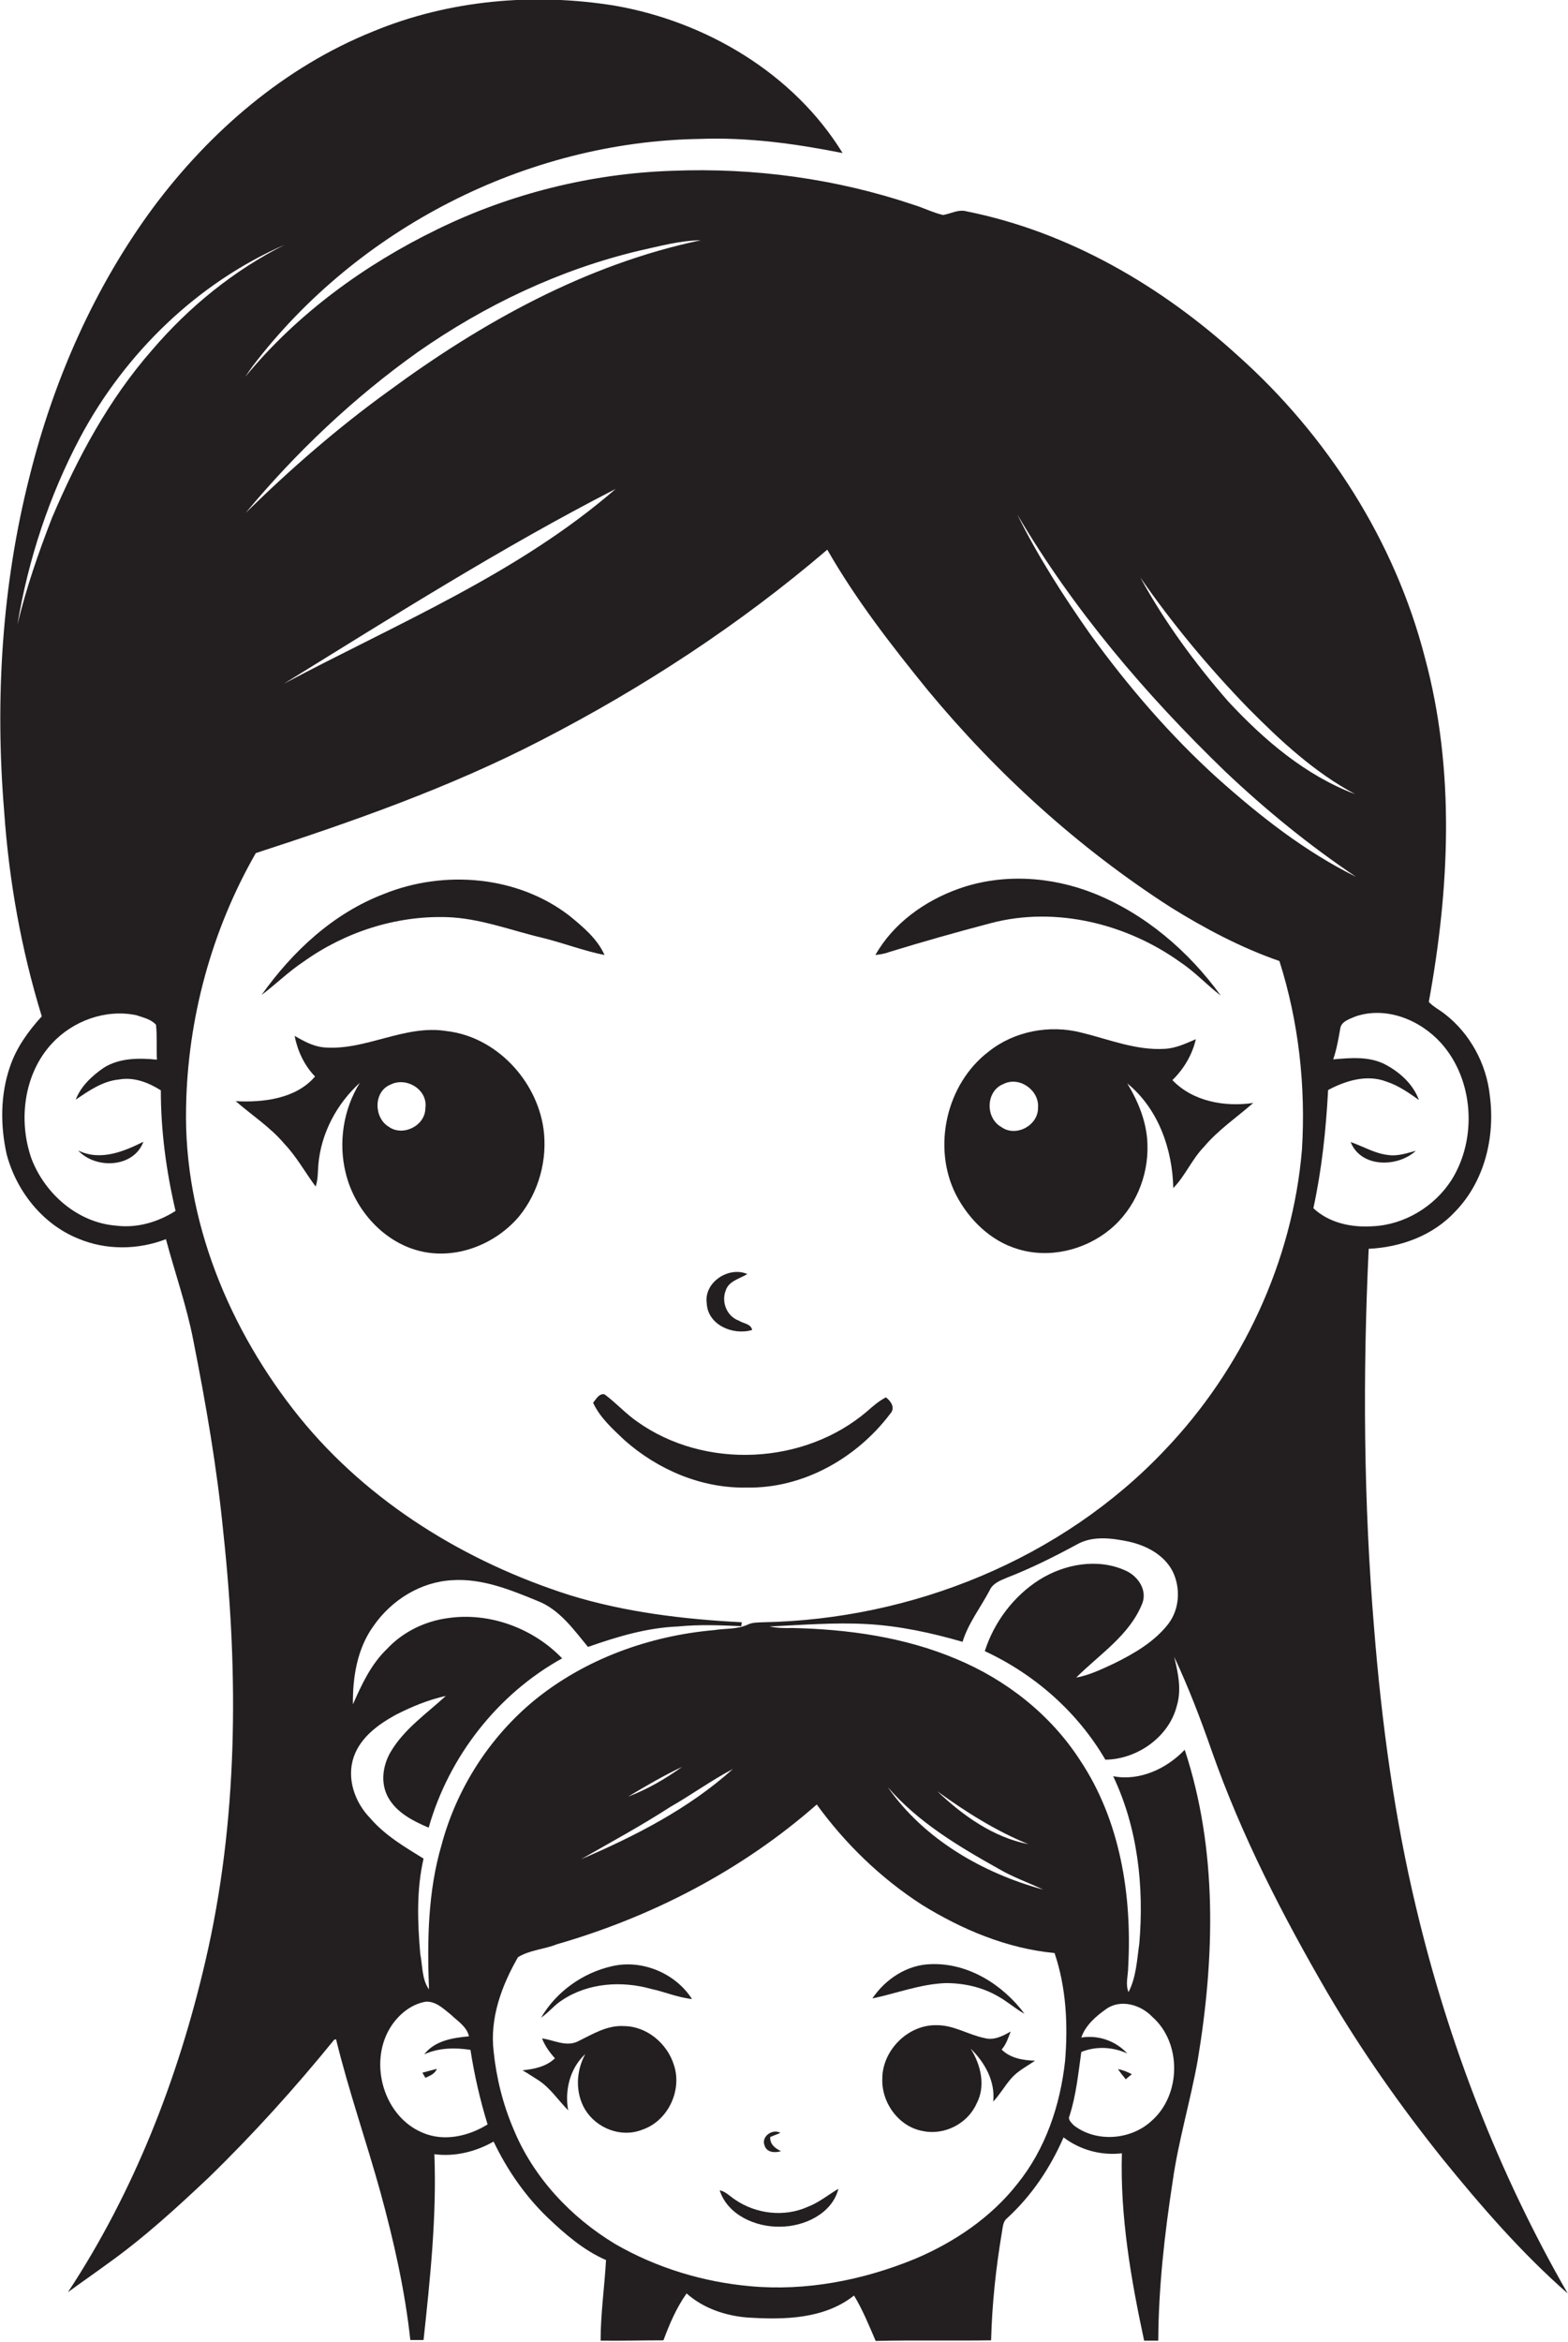 <?xml version="1.0" encoding="utf-8"?>
<!-- Generator: Adobe Illustrator 19.2.0, SVG Export Plug-In . SVG Version: 6.00 Build 0)  -->
<svg version="1.1" id="Layer_1" xmlns="http://www.w3.org/2000/svg" xmlns:xlink="http://www.w3.org/1999/xlink" x="0px" y="0px"
	 viewBox="0 0 521.6 778.8" enable-background="new 0 0 521.6 778.8" xml:space="preserve">
<g>
	<path fill="#231F20" d="M471.1,634.5c-7.3-30.5-11.5-61.7-14-93c-3.5-42-3.8-84.1-1.8-126.2c10.7-0.5,21.4-4.4,28.8-12.4
		c9.8-10.1,13.3-24.9,11.5-38.5c-1.1-10.6-6.6-20.7-15-27.2c-1.8-1.4-3.8-2.4-5.3-4c6.9-37.7,8.8-77.1-1.3-114.5
		c-10-38.8-32.5-73.9-62.3-100.5c-25.4-23.1-56.2-41.1-90.1-47.9c-2.8-0.8-5.3,0.8-7.9,1.2c-3.4-0.8-6.5-2.4-9.8-3.4
		c-25.8-8.7-53.2-12.4-80.3-11.3c-27,0.9-53.8,7.6-78,19.4c-24.3,11.8-46.8,28.2-64,49.1c0.8-1.2,1.6-2.4,2.5-3.6
		c34.9-45.8,91.1-74.6,148.7-75.5c16-0.6,31.9,1.6,47.5,4.7c-16.3-26.5-45.4-43.7-75.7-49c-27-4.4-55.3-1.9-80.6,8.6
		c-29.3,11.8-54,33.1-72.8,58.2c-19.7,26.6-33.3,57.5-41.3,89.5c-9.3,36.4-11.6,74.4-8.5,111.8c1.6,23,5.7,45.9,12.5,68
		c-4.5,4.9-8.5,10.5-10.6,16.8c-3.2,9.3-3.2,19.5-1.1,29c3.2,12.2,11.9,23.3,23.8,28.1c9.2,3.9,19.9,3.8,29.2,0.2
		c3,11.2,6.9,22.2,9.1,33.6c4.2,21.2,7.9,42.5,10,64c5.1,47.4,4.9,96-6,142.6c-9,38.8-23.7,76.6-45.7,110c4.5-3.3,9-6.4,13.5-9.7
		c11.9-8.5,22.8-18.5,33.4-28.5c14.8-14.4,28.7-29.8,41.7-45.8c0.1,0,0.4-0.1,0.6-0.1c4.2,17.2,10.1,34,14.8,51
		c4.4,16.1,8.1,32.4,9.9,49c1.4,0,2.9,0,4.4,0c2.2-20.5,4.4-41.1,3.6-61.8c6.8,0.9,13.7-0.8,19.7-4.2c4.5,9.4,10.5,18.1,18,25.3
		c5.8,5.5,12,10.9,19.4,14.1c-0.5,8.9-1.8,17.8-1.8,26.8c7,0.1,13.9-0.1,20.9-0.1c2-5.4,4.3-10.8,7.7-15.6c5.5,4.9,12.8,7.4,20.1,8
		c12.2,0.8,25.6,0.6,35.6-7.3c2.9,4.8,5,10,7.2,15.1c12.8-0.3,25.6,0,38.4-0.2c0.3-12.1,1.6-24.1,3.6-36c0.3-1.6,0.3-3.5,1.7-4.6
		c8.2-7.5,14.4-16.8,18.8-26.9c5.5,4.2,12.5,6.1,19.4,5.3c-0.6,21,3,41.8,7.4,62.3c1.6,0,3.1,0,4.7,0c0.1-17.8,2.1-35.5,4.8-53
		c1.9-13.5,5.9-26.7,8.3-40.1c5.7-34.2,6.7-70.1-4.3-103.4c-6,6.3-15,10.5-23.8,8.8c8.2,17.2,10.3,36.8,8.7,55.6
		c-0.8,5.5-1,11.2-3.6,16.2c-1.1-2.7-0.1-5.6-0.1-8.4c1.3-23.7-2.6-48.6-16-68.7c-9.8-15.2-24.6-26.8-41.2-33.7
		c-17.3-7.3-36.1-9.9-54.7-10.3c-2.5,0.1-5,0-7.4-0.5c10.8-0.5,21.6-1.4,32.4-0.8c10.8,0.6,21.4,2.9,31.8,5.9c1.9-6.2,6-11.4,9-17.1
		c1-2.3,3.5-3.3,5.7-4.2c8-3.1,15.6-6.9,23.2-11c5.3-3.1,11.8-2.2,17.5-1c5.8,1.3,11.7,4.4,14.5,9.9c2.7,5.5,2.3,12.6-1.5,17.5
		c-4.6,5.9-11.3,9.8-18,13.1c-4.1,1.9-8.2,3.9-12.6,4.7c7.8-7.8,17.8-14.1,22-24.7c1.7-4.5-1.5-9.1-5.6-10.9
		c-9.2-4.2-20.3-2.2-28.7,3.1c-8.5,5.4-15,14-18.1,23.7c16.6,7.7,30.9,20.3,40.1,36.1c10.5-0.1,21.2-7.5,23.8-18
		c1.6-5.3,0.4-10.9-0.9-16.2c4.8,10.2,8.8,20.7,12.5,31.3c9.9,28.2,23.6,54.8,38.6,80.6c11.3,19.2,24.1,37.4,38,54.8
		c12.9,15.9,26.4,31.5,41.8,45C498.6,722.9,481.8,679.5,471.1,634.5z M415.3,235.6c10.7,10.8,22,21.3,35.5,28.5
		c-16.5-6.2-30.3-18-42.2-30.8c-11.1-12.7-21.2-26.5-29.3-41.3C390.1,207.6,402.2,222.1,415.3,235.6z M407.5,256.5
		c13.6,12.9,28.1,24.7,43.6,35.1c-17-8.4-32-20.2-46.1-32.8c-15.8-14.3-29.7-30.5-42.2-47.7c-9-12.8-17.5-26-24.4-40
		C357.1,202.8,381.1,231,407.5,256.5z M139.1,117c22.2-15.5,47-27.3,73.4-33.6c6.8-1.5,13.6-3.4,20.6-3.5
		c-38.1,8-72.8,27.3-103.9,50.2c-16.9,12.2-32.6,25.9-47.5,40.5C98.5,150.4,117.7,132.2,139.1,117z M204.8,162.6
		c-32.5,28.2-72.8,44.8-110.4,64.8C130.7,205,166.8,182.1,204.8,162.6z M5.8,207.7c3.6-21.7,10.6-42.9,20.9-62.3
		c14.9-27.9,38.9-51.3,68-64c-16.9,8.5-31.8,20.6-44.1,35c-14.4,16.4-24.8,35.8-33.3,55.8C12.8,183.8,8.7,195.6,5.8,207.7z
		 M38.6,407.6c-12.7-1-23.6-10.5-28.1-22.2c-4.5-12.7-2.6-28.2,6.7-38.3c7-7.6,17.9-11.6,28.1-9.5c2.3,0.8,4.9,1.3,6.6,3.2
		c0.4,3.8,0.1,7.7,0.3,11.6c-6-0.6-12.5-0.6-17.7,2.7c-3.9,2.7-7.6,6.1-9.3,10.6c4.4-3,9-6.2,14.4-6.7c4.9-0.9,9.8,1,13.9,3.6
		c0,13.5,1.8,26.9,4.9,40.1C52.6,406.4,45.6,408.5,38.6,407.6z M140.7,709.3c-13-5.3-18.1-23-11-34.8c2.6-4.3,6.8-7.9,11.8-8.8
		c3.4-0.3,6,2.3,8.5,4.3c2.3,2.2,5.3,4,6,7.2c-5.4,0.5-11.3,1.4-14.9,6c4.8-2.2,10.2-2.3,15.4-1.5c1.3,8.4,3.2,16.7,5.7,24.8
		C155.9,710.4,147.8,712.3,140.7,709.3z M355.8,703.6c2.2-6.9,2.9-14.1,3.9-21.2c4.9-2,10.5-1.7,15.3,0.5c-3.9-4.2-9.6-6.2-15.3-5.3
		c1.4-4.1,4.9-7.1,8.3-9.5c4.8-3.4,11.5-1.4,15.3,2.6c9.9,8.7,9.6,26-0.2,34.6c-6.9,6.4-18.4,7.3-25.9,1.5
		C356.4,705.9,355.1,704.9,355.8,703.6z M342.1,613.3c-11.7-2.3-21.8-9.5-30.3-17.6C321.3,602.6,331.3,608.9,342.1,613.3z
		 M332.4,621.6c4.6,2.7,9.8,4.5,14.6,6.8c-20.1-5.5-39.6-16.7-51.7-34.1C305.5,606.1,319,614.1,332.4,621.6z M271.7,600.1
		c9.5,13.1,21.3,24.5,34.9,33.3c13.4,8.3,28.4,14.6,44.2,16.1c3.9,11.5,4.5,23.9,3.5,35.9c-1.6,14.7-6.5,29.3-15.9,40.9
		c-8.8,11.2-21,19.4-34,24.9c-17.3,7.1-36.2,10.8-54.8,9.1c-15.7-1.4-31.2-6.1-44.9-14c-14.8-8.9-27.3-22.2-33.9-38.3
		c-3.5-8.2-5.7-17-6.6-25.9c-1.3-11,2.7-21.8,8.1-31.2c3.8-2.4,8.7-2.6,12.9-4.3C216.8,637.5,246.8,622,271.7,600.1z M223,600.9
		c7-4,13.6-8.8,20.8-12.6c-14.7,13.2-32.5,22.3-50.5,30C203.3,612.6,213.4,607.1,223,600.9z M208.9,597.5c5.9-3.5,11.8-7,18-9.9
		C221.3,591.6,215.3,595.1,208.9,597.5z M433.1,382.3c-3.1,37.2-19.9,73-45.6,99.9c-34.3,36.3-84.1,56.4-133.8,57.3
		c-1.7,0.1-3.4,0-5,0.8c-3.5,1.6-7.4,1.2-11.1,1.8c-21.6,1.9-43,9.6-59.9,23.4c-14.9,12.3-25.8,29.3-30.8,48
		c-4.6,15.6-4.8,32-4.2,48.1c-2.4-3.4-2.1-7.8-2.9-11.8c-0.9-10.5-1.3-21.3,1.1-31.7c-6.3-3.9-12.8-7.7-17.7-13.4
		c-5.2-5.3-8-13.3-5.5-20.5c2.3-6.5,8.1-10.7,13.9-13.9c5.3-2.7,10.8-5,16.7-6.3c-6.4,5.9-13.9,11-18.4,18.7
		c-2.6,4.5-3.4,10.3-0.8,15c2.8,5.1,8.3,7.9,13.5,10.1c6.7-23.6,22.9-44.4,44.4-56.3c-9.6-10-24.1-15.4-37.9-13.4
		c-7.7,1-15.1,4.6-20.4,10.3c-5.3,5.1-8.4,11.8-11.3,18.4c-0.1-9,1.4-18.5,6.8-26c6-8.7,15.8-14.8,26.4-15.3
		c9.9-0.6,19.2,3.2,28.2,6.9c7.3,2.8,12,9.5,16.8,15.3c9.7-3.4,19.6-6.4,30-6.8c7-0.7,14-0.4,21-0.1c0-0.3,0.1-1,0.2-1.3
		c-19.3-1-38.7-3.3-57.2-9c-34.6-11-67-30.8-90-59.2c-23.3-28.9-38.5-65.5-37.7-103c0.5-29.5,8.5-59,23.2-84.6
		c32.3-10.5,64.5-21.8,94.7-37.4c34-17.5,66.3-38.6,95.4-63.5c9.5,16.6,21.3,31.8,33.4,46.7c23.1,27.9,50.3,52.6,80.8,72.2
		c11.4,7.1,23.5,13.5,36.2,17.9C432,339.7,434.4,361.2,433.1,382.3z M436.9,401.8c2.8-12.9,4.2-26.1,4.9-39.3
		c5.8-3.1,12.9-5.3,19.4-2.8c4,1.3,7.4,3.7,10.8,6.1c-1.9-5.2-6.2-9.1-11-11.7c-5.4-2.9-11.7-2.3-17.5-1.8c1.1-3.2,1.7-6.6,2.3-10
		c0.2-2.6,3.1-3.4,5.2-4.3c10.1-3.4,21.3,1.1,28.3,8.8c11,12.2,12.2,31.9,3.5,45.7c-5.7,8.8-15.6,14.8-26.1,15.3
		C449.6,408.3,442.1,406.7,436.9,401.8z"/>
	<path fill="#231F20" d="M189.5,304.6c-17.3-13.4-41.8-15.4-61.8-7.3c-16.8,6.4-30.4,19.1-40.7,33.6c4.8-3.6,9-7.8,14-11.1
		c13.7-9.8,30.6-15.3,47.5-14.8c11,0.3,21.4,4.4,32,6.9c6.9,1.7,13.6,4.3,20.6,5.7C198.7,312.2,194,308.3,189.5,304.6z"/>
	<path fill="#231F20" d="M329.6,307c21.6-5.7,45.3,0.2,63.2,13.1c4.8,3.2,8.7,7.5,13.3,11c-10.7-14.8-25.2-27.2-42.2-34
		c-14.3-5.7-30.6-6.7-45.1-1.5c-11.2,4-21.7,11.5-27.6,22c1.5-0.2,3.1-0.4,4.6-1C306.9,313.2,318.2,310,329.6,307z"/>
	<path fill="#231F20" d="M148.6,342.9c-14.1-2.3-27.1,6.7-41.1,5.4c-3.5-0.4-6.5-2.1-9.5-3.8c1,5,3.2,9.8,6.8,13.5
		c-6.3,7.4-17.2,8.7-26.4,8.2c5.4,4.7,11.6,8.7,16.2,14.2c4.1,4.3,6.9,9.5,10.4,14.2c0.8-2.3,0.7-4.8,0.9-7.3
		c0.9-10.4,6.1-20.2,13.8-27.2c-5.5,8.8-7.2,19.9-4.7,30c3,12.4,13,23.6,25.8,26.2c11.8,2.4,24.3-2.8,31.9-11.8
		c6.5-8,9.5-18.8,8.1-29.1C178.5,359.2,165,344.8,148.6,342.9z M141.5,368.5c0,5.9-7.5,9.6-12.2,6.2c-5-3-5.1-11.7,0.6-14
		C135.2,358,142.4,362.4,141.5,368.5z"/>
	<path fill="#231F20" d="M390,359.2c3.8-3.7,6.6-8.4,7.8-13.6c-3.3,1.4-6.6,3-10.3,3.2c-9.6,0.6-18.7-3.2-27.8-5.4
		c-10.5-2.7-22.3-0.5-30.8,6.3c-14.1,10.7-18.9,31.8-10.9,47.6c4.3,8.3,11.5,15.4,20.6,18.1c10.4,3.2,22.2,0.4,30.6-6.5
		c8.3-6.8,12.9-17.7,12.5-28.4c-0.2-7.2-3-14.1-6.7-20.2c10.3,8.4,15,21.8,15.3,34.8c4-4.1,6.2-9.6,10.2-13.7
		c4.7-5.6,10.9-9.8,16.4-14.6C407.4,368.2,396.8,366.3,390,359.2z M345.3,368.4c0.1,5.9-7.4,9.9-12.2,6.4c-5.4-3-5.2-12,0.7-14.3
		C339.1,357.8,345.8,362.6,345.3,368.4z"/>
	<path fill="#231F20" d="M471,382.7c-3,0.8-6.1,1.9-9.3,1.4c-4.4-0.5-8.3-2.9-12.4-4.3C452.7,388.4,464.9,388.3,471,382.7z"/>
	<path fill="#231F20" d="M26,382.6c5.8,6.3,18.5,5.8,21.7-2.9C41.1,383,33.3,386.2,26,382.6z"/>
	<path fill="#231F20" d="M250.2,442.3c-0.4-2.1-2.9-2.1-4.4-3.1c-4-1.4-5.9-6.2-4.4-10c1-3.2,4.6-3.9,7.2-5.5
		c-6.1-2.7-14.5,2.7-13.5,9.7C235.4,440.6,243.8,444.2,250.2,442.3z"/>
	<path fill="#231F20" d="M294.7,464.7c-2.3,1.2-4.3,2.9-6.2,4.6c-20.9,17.9-54,19.5-76.5,3.5c-3.9-2.7-7.1-6.3-10.9-9.1
		c-1.8-0.4-2.8,1.6-3.8,2.8c2.3,5,6.6,8.8,10.5,12.5c11.1,9.8,25.6,16,40.5,15.7c18.8,0.4,36.7-9.8,47.8-24.5
		C298,468.2,296.3,465.9,294.7,464.7z"/>
	<path fill="#231F20" d="M187.1,665.1c8.6-5.7,19.7-6.4,29.4-3.7c4.6,1,9,2.9,13.7,3.4c-5.5-8.6-16.7-13.3-26.7-10.9
		c-9.7,2.2-18.5,8.5-23.5,17.1C182.6,669.2,184.5,666.7,187.1,665.1z"/>
	<path fill="#231F20" d="M332,663.9c3.1,1.7,5.7,4.1,8.8,5.8c-7.2-9.7-18.8-17-31.2-16.5c-7.9,0.2-15.1,5-19.4,11.4
		c8.1-1.7,16-4.8,24.4-5.1C320.6,659.5,326.7,660.8,332,663.9z"/>
	<path fill="#231F20" d="M207.7,673.8c-5.7-0.4-10.6,2.7-15.5,5.1c-3.9,1.9-8-0.5-11.9-1c1,2.5,2.5,4.6,4.3,6.6
		c-2.9,2.8-6.9,3.6-10.8,4c1.8,1,3.5,2.2,5.3,3.3c4,2.6,6.6,6.7,9.9,10c-1.2-6.7,0.6-14,5.7-18.7c-3.1,5.6-3.4,12.8-0.1,18.4
		c3.8,6.3,12,9.5,18.9,6.8c8.6-2.8,13.5-13,10.7-21.5C222,679.6,215.2,673.9,207.7,673.8z"/>
	<path fill="#231F20" d="M336.2,675.6c-2.6,1.5-5.5,3-8.6,2.2c-5.5-1.1-10.4-4.4-16.1-4.3c-9.5-0.2-18,8.4-18,17.8
		c-0.3,8,5.5,16,13.5,17.4c7.1,1.5,14.8-2.4,17.8-9c3.2-5.9,1.5-13-1.9-18.4c4.7,4.6,8.2,10.8,7.5,17.6c2.2-2.3,3.8-5.2,5.9-7.6
		c2.2-2.6,5.3-4.1,8-6c-3.9-0.1-8.2-0.8-11.1-3.7C334.7,679.9,335.4,677.7,336.2,675.6z"/>
	<path fill="#231F20" d="M376.5,689.8c-1.5-0.8-3-1.4-4.6-1.7c0.8,1.2,1.7,2.3,2.6,3.4C375,691,376,690.2,376.5,689.8z"/>
	<path fill="#231F20" d="M141.5,691c1.5-0.7,3.2-1.3,3.8-3c-1.6,0.4-3.2,0.9-4.8,1.3C140.8,689.8,141.3,690.6,141.5,691z"/>
	<path fill="#231F20" d="M259.8,715.4c-2-1-3.7-2.3-3.6-4.7c1.1-0.5,2.3-0.9,3.4-1.4c-2.6-1.5-6.4,1.2-5.3,4.1
		C255,715.9,257.8,716,259.8,715.4z"/>
	<path fill="#231F20" d="M259.5,740.5c8,0,17.3-4.3,19.4-12.6c-3.4,2-6.5,4.6-10.2,6c-7.8,3.5-17.2,2.4-24.2-2.4
		c-1.7-1.1-3.1-2.7-5.1-3.1C242,736.6,251.4,740.7,259.5,740.5z"/>
</g>
</svg>
